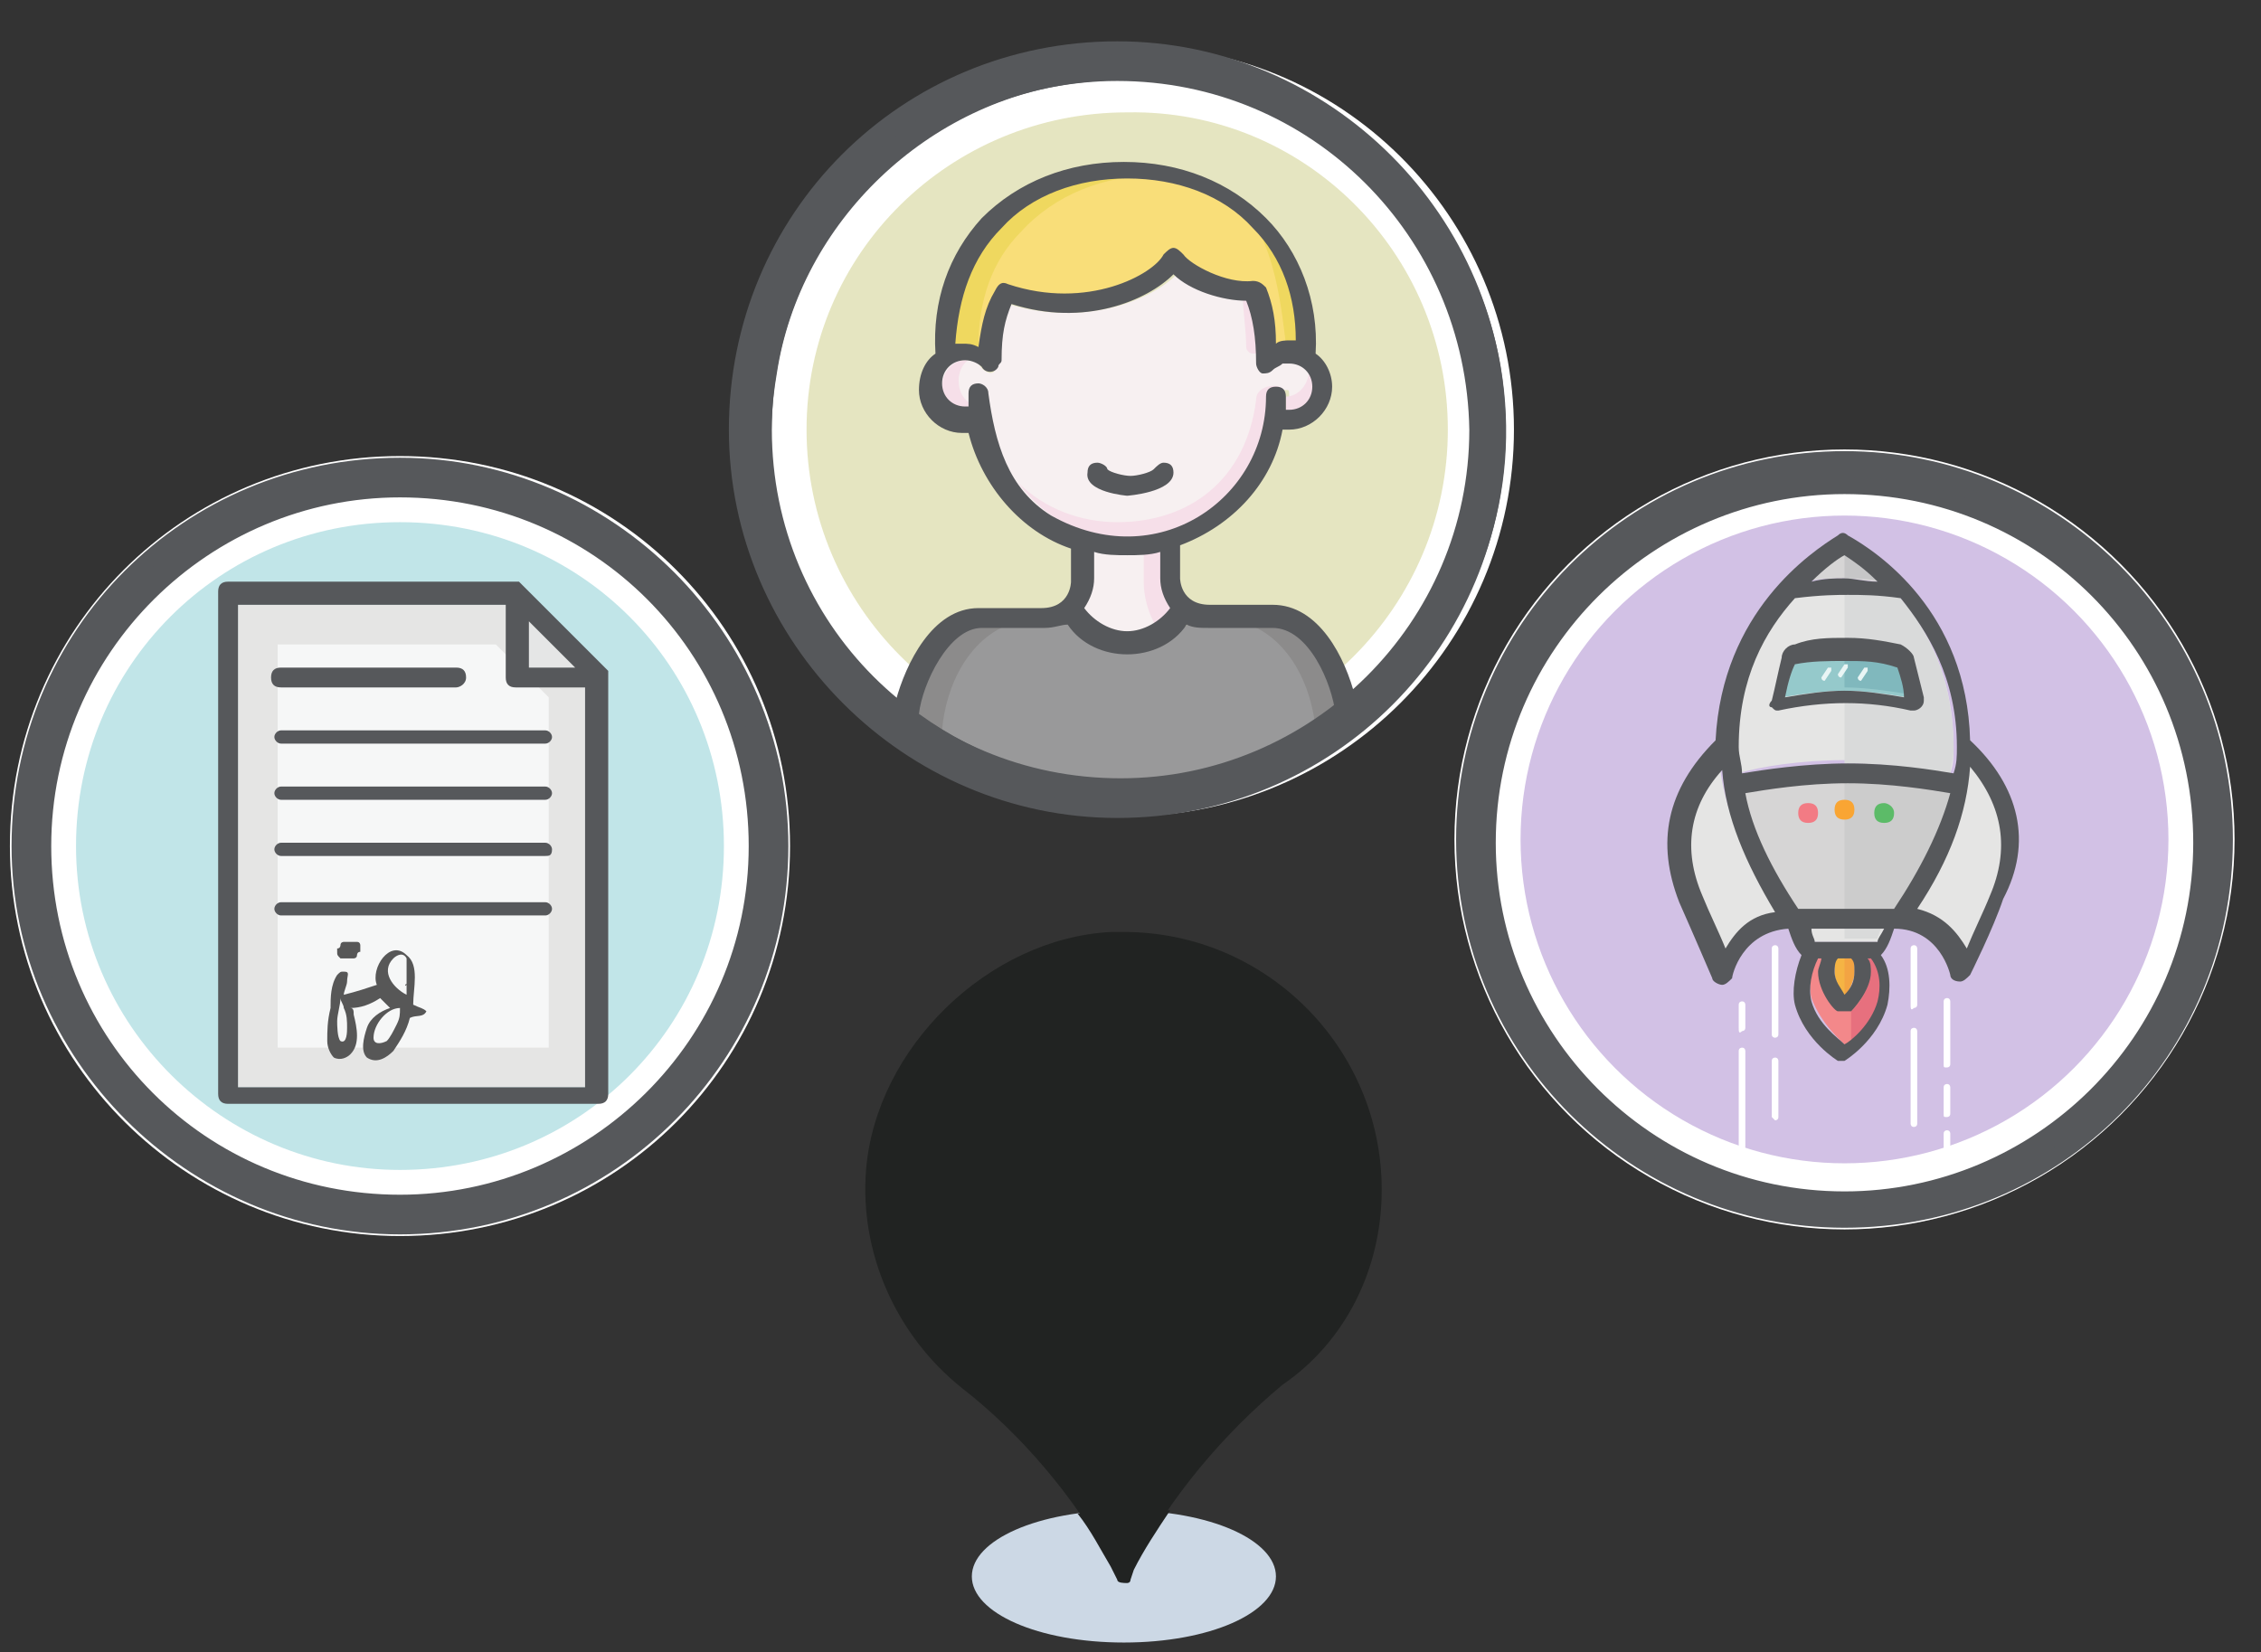 <?xml version="1.0" encoding="utf-8"?>
<!-- Generator: Adobe Illustrator 24.0.2, SVG Export Plug-In . SVG Version: 6.00 Build 0)  -->
<svg version="1.1" id="Layer_1" xmlns="http://www.w3.org/2000/svg" xmlns:xlink="http://www.w3.org/1999/xlink" x="0px" y="0px"
	 viewBox="0 0 68.4 50" style="enable-background:new 0 0 68.4 50;" xml:space="preserve">
<rect x="0" y="0" width="68.4" height="50" fill="#333333" stroke="none"/>
<style type="text/css">
	.st0{fill:#CCD8E5;}
	.st1{fill:#212322;}
	.st2{fill:#212322;}
	.st3{fill:#C1E5E8;stroke:#FFFFFF;stroke-width:2;}
	.st4{fill:#56585B;stroke:#56585B;stroke-width:0.5;stroke-miterlimit:10;}
	.st5{fill:#F6F7F7;}
	.st6{fill:#E5E5E4;}
	.st7{fill:#E5E6E6;}
	.st8{fill:#56585B;}
	.st9{fill:#575757;}
	.st10{fill:#E5E5C1;stroke:#FFFFFF;stroke-width:2;}
	.st11{fill:#99999A;}
	.st12{fill:#8C8B8B;}
	.st13{fill:#F7F0F1;}
	.st14{fill:#F6DFE9;}
	.st15{fill:#F9DE79;}
	.st16{fill:#EFD85F;}
	.st17{fill:#D2C1E5;stroke:#FFFFFF;stroke-width:2;}
	.st18{fill:#FFFFFF;}
	.st19{fill:#F3888A;}
	.st20{fill:#E7707E;}
	.st21{fill:#F5B444;}
	.st22{fill:#F3A443;}
	.st23{fill:#D9DADA;}
	.st24{fill:#D6D5D5;}
	.st25{fill:#CCCCCC;}
	.st26{fill:#C6C6C7;}
	.st27{fill:#F27B84;}
	.st28{fill:#F9A533;}
	.st29{fill:#5CBB68;}
	.st30{fill:#95C9CB;}
	.st31{fill:#80B8BD;}
	.st32{fill:#E9F5F5;}
</style>
<title>map, pin, pointer, location, beer, bar</title>
<path class="st0" d="M38.6,47.7c0,1.1-2,2-4.6,2s-4.6-0.9-4.6-2c0-1.1,2-2,4.6-2S38.6,46.6,38.6,47.7z"/>
<path class="st1" d="M41.8,36c0-4.3-3.5-7.8-7.8-7.8c-0.1,0-0.3,0-0.4,0c-3.7,0.2-7.1,3.5-7.4,7.2c-0.2,2.5,0.9,5,2.9,6.6
	c1.8,1.4,3.4,3.3,4.5,5.3l0.2,0.4c0,0.1,0.2,0.1,0.3,0.1c0,0,0.1,0,0.1-0.1l0.1-0.3c1.1-2.1,2.7-4,4.5-5.5
	C40.7,40.6,41.8,38.4,41.8,36z"/>
<path class="st2" d="M34,45.7c-0.5,0-0.9,0-1.4,0.1c0.4,0.5,0.7,1.1,1,1.6l0.2,0.4c0,0.1,0.2,0.1,0.3,0.1c0,0,0.1,0,0.1-0.1l0.1-0.3
	c0.3-0.6,0.7-1.2,1.1-1.8C34.9,45.7,34.5,45.7,34,45.7z"/>
<g id="Document_Icon_Group">
	<path id="Background_1_" class="st3" d="M22.9,25.6c0,6-4.8,10.8-10.8,10.8c-5.9,0-10.8-4.8-10.8-10.8c0-6,4.8-10.8,10.8-10.8
		C18.1,14.8,22.9,19.6,22.9,25.6z"/>
	<path id="Circle_1_" class="st4" d="M12.1,37.1c-6.3,0-11.5-5.2-11.5-11.5c0-6.4,5.1-11.5,11.5-11.5c6.3,0,11.5,5.2,11.5,11.5
		C23.6,31.9,18.5,37.1,12.1,37.1z M12.1,14.8c-5.9,0-10.8,4.8-10.8,10.8c0,6,4.8,10.8,10.8,10.8c5.9,0,10.8-4.8,10.8-10.8
		C22.9,19.6,18.1,14.8,12.1,14.8z"/>
	<g id="Doc_Background_22_">
		<polygon class="st5" points="7.8,32.3 7.8,18.9 15.2,18.9 17.2,20.8 17.2,32.3 		"/>
		<g>
			<path class="st6" d="M15,19.5l1.6,1.6v10.6H8.4V19.5H15 M15.5,18.3H7.2v14.6h10.6V20.6L15.5,18.3L15.5,18.3z"/>
		</g>
	</g>
	<polygon id="Fold_Background_23_" class="st7" points="15.6,18.3 15.6,20.4 17.8,20.4 	"/>
	<g id="Document_Group_1_">
		<path id="Document" class="st8" d="M18.4,20.3C18.4,20.3,18.4,20.3,18.4,20.3c-0.1-0.1-0.1-0.1-0.1-0.1l-2.5-2.5
			c0,0-0.1-0.1-0.1-0.1c0,0-0.1,0-0.1,0H6.9c-0.2,0-0.3,0.1-0.3,0.3v15.2c0,0.2,0.1,0.3,0.3,0.3h11.2c0.2,0,0.3-0.1,0.3-0.3V20.4
			C18.4,20.4,18.4,20.4,18.4,20.3z M16,18.8l1.4,1.4H16V18.8z M7.2,32.9V18.3h8.1v2.2c0,0.2,0.1,0.3,0.3,0.3h2.1v12.1H7.2z"/>
		<g id="Lines_Group">
			<path id="Line" class="st8" d="M16.5,27.7h-8c-0.1,0-0.2-0.1-0.2-0.2c0-0.1,0.1-0.2,0.2-0.2h8c0.1,0,0.2,0.1,0.2,0.2
				C16.7,27.6,16.6,27.7,16.5,27.7z"/>
			<path id="Line_1_" class="st8" d="M16.5,25.9h-8c-0.1,0-0.2-0.1-0.2-0.2c0-0.1,0.1-0.2,0.2-0.2h8c0.1,0,0.2,0.1,0.2,0.2
				C16.7,25.9,16.6,25.9,16.5,25.9z"/>
			<path id="Line_2_" class="st8" d="M16.5,24.2h-8c-0.1,0-0.2-0.1-0.2-0.2c0-0.1,0.1-0.2,0.2-0.2h8c0.1,0,0.2,0.1,0.2,0.2
				C16.7,24.1,16.6,24.2,16.5,24.2z"/>
			<path id="Line_3_" class="st8" d="M16.5,22.5h-8c-0.1,0-0.2-0.1-0.2-0.2c0-0.1,0.1-0.2,0.2-0.2h8c0.1,0,0.2,0.1,0.2,0.2
				C16.7,22.4,16.6,22.5,16.5,22.5z"/>
			<path id="Title" class="st8" d="M13.8,20.8H8.5c-0.2,0-0.3-0.1-0.3-0.3c0-0.2,0.1-0.3,0.3-0.3h5.3c0.2,0,0.3,0.1,0.3,0.3
				C14.1,20.7,13.9,20.8,13.8,20.8z"/>
		</g>
		<g id="Signature_Group">
			<path id="Signature" class="st9" d="M12.9,30.6c-0.1-0.1-0.2-0.1-0.4-0.2c0-0.5,0.2-1.2-0.2-1.5c-0.5-0.5-1.1,0.4-0.9,0.9
				c-0.3,0.1-0.6,0.2-1,0.3c0-0.1,0.1-0.3,0.1-0.4c0-0.2,0.1-0.3-0.1-0.3c-0.1,0-0.1,0-0.2,0.1c-0.2,0.3-0.2,0.7-0.2,1
				c-0.1,0.4-0.1,0.7-0.1,1c0,0.2,0.1,0.4,0.2,0.5c0.2,0.1,0.4,0,0.5-0.1c0.3-0.3,0.2-0.8,0.1-1.2c0-0.1,0-0.2-0.1-0.2
				c0.3,0,0.6-0.1,0.9-0.3c0.1,0.1,0.2,0.2,0.3,0.3c-0.3,0.1-0.6,0.3-0.7,0.6c-0.1,0.3-0.2,0.7,0,0.9c0.3,0.2,0.6,0,0.8-0.2
				c0.2-0.3,0.4-0.6,0.5-1C12.6,30.7,12.8,30.8,12.9,30.6C12.9,30.7,12.9,30.6,12.9,30.6z M10.5,31.1c0,0.1,0,0.5-0.2,0.4
				c-0.1-0.1-0.1-0.5-0.1-0.6c0-0.2,0.1-0.5,0.1-0.7c0,0.1,0.1,0.2,0.1,0.3C10.5,30.7,10.5,30.9,10.5,31.1
				C10.5,31.2,10.5,31,10.5,31.1z M12,31c-0.1,0.2-0.2,0.4-0.3,0.5c-0.2,0.1-0.4,0.1-0.4-0.1c0-0.4,0.4-0.9,0.8-0.9l0,0
				C12.1,30.7,12.1,30.8,12,31C12,31.1,12.1,30.8,12,31z M12.3,29.8c0,0.1,0,0.2,0,0.3c-0.4-0.2-0.8-0.7-0.4-1.1
				c0.1-0.1,0.3-0.2,0.4,0C12.3,29.3,12.3,29.6,12.3,29.8C12.2,29.9,12.3,29.7,12.3,29.8z"/>
			<path id="Dot" class="st9" d="M10.6,29c0.1,0,0.1,0,0.1,0c0,0,0.1,0,0.1-0.1c0,0,0-0.1,0.1-0.1c0,0,0-0.1,0-0.1c0,0,0-0.1,0-0.1
				c0,0,0-0.1-0.1-0.1c0,0-0.1,0-0.1,0c0,0-0.1,0-0.1,0c-0.1,0-0.1,0-0.2,0c0,0-0.1,0-0.1,0.1c0,0,0,0.1-0.1,0.1c0,0,0,0.1,0,0.1
				c0,0.1,0,0.1,0.1,0.2C10.4,29,10.5,29,10.6,29z"/>
		</g>
	</g>
</g>
<g id="Persona_Man_1_Icon_Group">
	<path id="Background_32_" class="st10" d="M44.8,13c0,5.9-4.8,10.7-10.7,10.7c-5.9,0-10.7-4.8-10.7-10.7c0-5.9,4.8-10.6,10.7-10.6
		C40,2.3,44.8,7.1,44.8,13z"/>
	<g id="Tshirt_Group_1_">
		<path id="Tshirt" class="st11" d="M27.4,21.5c0.1-1,0.9-2.8,2.1-2.8h2c0.3,0,0.5-0.1,0.7-0.1c0.5,0.6,1.2,1,2,1c0.8,0,1.5-0.4,2-1
			c0.2,0.1,0.4,0.1,0.7,0.1h2c1.2,0,2,1.9,2.1,2.8c-1.9,1.4-4.2,2.2-6.8,2.2S29.3,22.9,27.4,21.5z"/>
		<path id="Left_Reflex" class="st12" d="M30.8,18.8h-1c-1.2,0-2,1.9-2.1,2.8c0.2,0.1,0.6,0.4,0.8,0.5
			C28.6,20.8,29.3,19.2,30.8,18.8z"/>
		<path id="Right_Reflex" class="st12" d="M37.5,18.8h1c1.2,0,2,1.9,2.1,2.8c-0.2,0.1-0.6,0.4-0.8,0.5C39.7,20.8,39,19.2,37.5,18.8z
			"/>
	</g>
	<g id="Skin_Group">
		<path id="Neck_Background" class="st13" d="M34.1,16.6c0.4,0,0.8,0,1.2-0.1v1c0,0.3,0.1,0.8,0.4,1.1c-0.4,0.5-1,0.8-1.6,0.8
			c-0.6,0-1.2-0.3-1.6-0.8c0.3-0.3,0.4-0.8,0.4-1.1v-1C33.3,16.5,33.7,16.6,34.1,16.6z"/>
		<path id="Face_Skin" class="st13" d="M29.8,11.9c0-0.2-0.1-0.2-0.2-0.2c-0.2,0-0.2,0.1-0.2,0.3c0,0.1,0,0.3,0,0.5c0,0-0.3,0-0.3,0
			c-0.4,0-0.7-0.4-0.7-0.8c0-0.4,0.3-0.8,0.7-0.8c0.2,0,0.4,0,0.5,0.1c0.1,0.2,0.4,0.4,0.5,0.2c0-0.1,0.1-0.1,0.1-0.2
			c0-0.8,0.1-1.3,0.3-1.8c2.3,0.7,4.3-0.1,5.1-0.9c0.5,0.5,1.5,0.8,2.3,0.8c0.2,0.5,0.2,1.1,0.2,1.9c0,0.1,0,0.2,0.2,0.2
			c0.1,0.1,0.3-0.1,0.4-0.2c0.1-0.1,0.3-0.1,0.5-0.1c0.4,0,0.8,0.4,0.8,0.8c0,0.4-0.3,0.7-0.7,0.7c0,0-0.3,0-0.3,0
			c0-0.1,0-0.3,0-0.4c0-0.2,0-0.2-0.1-0.2c-0.2,0-0.3,0-0.3,0.2c0,2.4-2,4.4-4.4,4.4C31.7,16.3,29.8,14.3,29.8,11.9z"/>
		<path id="Reflex_Neck" class="st14" d="M35.3,17.3v-1c-0.2,0-0.5,0.1-0.7,0.1v1.2c0,0.4,0.1,0.9,0.4,1.4c0.3-0.1,0.5-0.3,0.7-0.6
			C35.4,18,35.3,17.6,35.3,17.3z"/>
		<path id="Reflex_9_" class="st14" d="M38,12.1c-0.3,2.4-2,3.7-4.2,3.7c-1.1,0-2.2-0.4-3-1.2c0.8,1.1,2.1,1.8,3.5,1.8
			c2.4,0,4.5-2.2,4.5-4.6C38.8,11.6,38,11.6,38,12.1z"/>
		<path id="Reflex_8_" class="st14" d="M37.7,10.5c0,0.1,0.1,0.2,0.2,0.2c0,0,0.1,0,0.2,0c0-0.6-0.1-1.3-0.2-1.7c-0.1,0-0.3,0-0.3,0
			C37.6,9.4,37.7,10,37.7,10.5z"/>
		<path id="Reflex_7_" class="st14" d="M39.6,11.2c0,0.4-0.3,0.8-0.7,0.8c0,0,0,0.1,0,0.2c0,0.1,0,0.3,0,0.4c0,0,0.3,0,0.3,0
			c0.4,0,0.7-0.3,0.7-0.7C39.9,11.6,39.8,11.4,39.6,11.2z"/>
		<path id="Reflex_11_" class="st14" d="M29,11.5c0-0.2,0.1-0.5,0.3-0.6c0,0-0.1,0-0.1,0c-0.4,0-0.7,0.4-0.7,0.8
			c0,0.4,0.3,0.8,0.7,0.8c0,0,0.3,0,0.3,0c0-0.1,0-0.2,0-0.2C29.1,12.1,29,11.8,29,11.5z"/>
	</g>
	<g id="Hair_Group_1_">
		<path id="Hair" class="st15" d="M30,6.9c1-1.1,2.5-1.7,4.1-1.7c1.6,0,3.1,0.6,4.1,1.6c0.9,1,1.4,2.2,1.4,3.7c-0.1,0-0.1,0-0.2,0
			c-0.2,0-0.9,0-1,0.1c0-0.7-0.2-1.3-0.4-1.8c-0.1-0.1-0.2-0.2-0.4-0.2c-0.9,0.1-1.6-0.2-1.8-0.6c-0.1-0.1-0.2-0.2-0.3-0.2
			c-0.1,0-0.2,0.1-0.3,0.2c-0.4,0.6-1.8,1.7-4.5,0.7c-0.2-0.1-0.3,0-0.4,0.2c-0.3,0.6-0.4,1.1-0.5,1.8c-0.2-0.1-0.8-0.1-1-0.1
			c-0.1,0-0.1,0-0.2,0C28.6,9.1,29.1,7.8,30,6.9z"/>
		<path id="Reflex_6_" class="st16" d="M37.4,6.2c1.2,0.8,1.4,3.5,1.5,4.2c0.1,0,0.5,0,0.8,0C39.7,9.5,38.9,6.8,37.4,6.2z"/>
		<path id="Reflex_10_" class="st16" d="M30.9,7c1-1.1,2.5-1.7,4.1-1.7c0.4,0,0.9,0,1.3,0.1c-0.7-0.3-1.4-0.4-2.2-0.4
			c-1.7,0-3.1,0.6-4.1,1.7c-0.9,1-1.4,2.2-1.3,3.7c0.1,0,0.1,0,0.2,0c0.1,0,0.5,0,0.7,0.1C29.6,9.1,30,7.9,30.9,7z"/>
	</g>
	<path id="Circle_2_" class="st4" d="M33.8,24.5c-6.3,0-11.5-5.2-11.5-11.5c0-6.4,5.1-11.5,11.5-11.5c6.3,0,11.5,5.2,11.5,11.5
		C45.3,19.4,40.2,24.5,33.8,24.5z M33.8,2.2C27.9,2.2,23.1,7,23.1,13c0,6,4.8,10.8,10.8,10.8c5.9,0,10.8-4.8,10.8-10.8
		C44.6,7,39.8,2.2,33.8,2.2z"/>
	<path id="Mouth_1_" class="st8" d="M34.1,15c0,0,1.4-0.1,1.4-0.7c0-0.2-0.1-0.3-0.3-0.3c-0.1,0-0.2,0.1-0.3,0.2
		c-0.1,0.1-0.5,0.2-0.7,0.2c-0.2,0-0.6-0.1-0.7-0.2c0-0.1-0.2-0.2-0.3-0.2c-0.2,0-0.3,0.1-0.3,0.3C32.8,14.9,34.1,15,34.1,15z"/>
	<path id="Persona_Man_1" class="st8" d="M36.1,1.8c-7.8-1.3-14.4,5.4-13.1,13.1c0.8,4.7,4.6,8.5,9.3,9.3
		c7.8,1.3,14.4-5.4,13.1-13.1C44.6,6.4,40.8,2.6,36.1,1.8z M27.8,21.6c0.1-0.9,0.9-2.6,1.9-2.6h1.9c0.3,0,0.5-0.1,0.7-0.1
		c0.4,0.6,1.1,0.9,1.8,0.9c0.7,0,1.4-0.3,1.8-0.9c0.2,0.1,0.4,0.1,0.7,0.1h1.9c1.1,0,1.8,1.7,1.9,2.6c-1.8,1.3-4,2.1-6.3,2.1
		C31.8,23.7,29.6,22.9,27.8,21.6z M29.9,11.9c0-0.2-0.2-0.3-0.3-0.3c-0.2,0-0.3,0.1-0.3,0.3c0,0.1,0,0.3,0,0.4c0,0,0,0-0.1,0
		c-0.4,0-0.7-0.3-0.7-0.7c0-0.4,0.3-0.7,0.7-0.7c0.2,0,0.4,0.1,0.5,0.2c0.1,0.2,0.4,0.2,0.5,0c0-0.1,0.1-0.1,0.1-0.2
		c0-0.8,0.1-1.2,0.3-1.7c2.2,0.7,4.1-0.1,4.9-0.9C36,8.8,37,9.1,37.7,9.1C37.9,9.6,38,10.2,38,11c0,0.1,0.1,0.3,0.2,0.3
		c0.1,0,0.2,0,0.3-0.1c0.1-0.1,0.2-0.1,0.3-0.2c0.1,0,0.2,0,0.2,0c0.4,0,0.7,0.3,0.7,0.7c0,0.4-0.3,0.7-0.7,0.7c0,0,0,0-0.1,0
		c0-0.1,0-0.3,0-0.4c0-0.2-0.1-0.3-0.3-0.3c-0.2,0-0.3,0.1-0.3,0.3c0,3.1-3.3,5.4-6.5,3.6C30.5,14.8,30.1,13.4,29.9,11.9z M30.3,6.9
		c0.9-1,2.3-1.5,3.8-1.5c1.5,0,2.9,0.5,3.8,1.5c0.9,0.9,1.3,2.1,1.3,3.4c-0.1,0-0.1,0-0.2,0c-0.1,0-0.3,0-0.4,0.1
		c0-0.7-0.1-1.2-0.3-1.7c-0.1-0.1-0.2-0.2-0.4-0.2C37.1,8.6,36,8,35.8,7.7c-0.1-0.1-0.2-0.2-0.3-0.2c-0.1,0-0.2,0.1-0.3,0.2
		c-0.3,0.6-2.3,1.7-4.7,0.9c-0.2-0.1-0.3,0-0.4,0.2c-0.3,0.5-0.4,1-0.5,1.7c-0.2-0.1-0.3-0.1-0.5-0.1c-0.1,0-0.1,0-0.2,0
		C29,9,29.4,7.8,30.3,6.9z M34.1,16.8c0.3,0,0.7,0,1-0.1v0.8c0,0.3,0.1,0.6,0.3,0.9c-0.3,0.4-0.8,0.7-1.3,0.7c-0.5,0-1-0.3-1.3-0.7
		c0.2-0.3,0.3-0.6,0.3-0.9v-0.8C33.4,16.8,33.8,16.8,34.1,16.8z M41,21.1c-0.3-1.2-1.1-2.8-2.5-2.8h-1.9c-0.9,0-0.9-0.8-0.9-0.8v-1
		c1.6-0.6,2.8-1.9,3.1-3.5c0.1,0,0.1,0,0.2,0c0.7,0,1.3-0.6,1.3-1.3c0-0.4-0.2-0.8-0.5-1l0,0c0.1-1.6-0.5-3.1-1.5-4.1
		c-1.1-1.1-2.6-1.7-4.3-1.7c-1.7,0-3.2,0.6-4.3,1.7c-1,1.1-1.5,2.5-1.4,4.1c-0.3,0.2-0.5,0.6-0.5,1.1c0,0.7,0.6,1.3,1.3,1.3
		c0.1,0,0.1,0,0.2,0c0.4,1.6,1.6,3,3.1,3.5v1c0,0,0,0.8-0.9,0.8h-1.9c-1.4,0-2.2,1.7-2.5,2.8c-2.7-2.3-4.3-5.9-3.6-9.9
		c0.7-4.6,4.6-8.3,9.2-8.8C39.3,1.7,44.8,6.7,44.8,13C44.8,16.2,43.3,19.2,41,21.1z"/>
</g>
<g id="Launch_Icon_Group">
	<circle id="Background_68_" class="st17" cx="55.8" cy="25.4" r="10.8"/>
	<path id="Circle_12_" class="st4" d="M55.8,36.9c-6.3,0-11.5-5.1-11.5-11.5c0-6.3,5.1-11.5,11.5-11.5c6.3,0,11.5,5.1,11.5,11.5
		C67.3,31.8,62.2,36.9,55.8,36.9z M55.8,14.7c-5.9,0-10.8,4.8-10.8,10.8c0,5.9,4.8,10.8,10.8,10.8c5.9,0,10.8-4.8,10.8-10.8
		C66.6,19.5,61.8,14.7,55.8,14.7z"/>
	<g id="Lines_Group_3_">
		<path id="Lines_8_" class="st18" d="M57.8,34l0-2.8c0-0.1,0.1-0.1,0.1-0.1c0.1,0,0.1,0.1,0.1,0.1l0,2.8c0,0.1-0.1,0.1-0.1,0.1
			C57.8,34.1,57.8,34,57.8,34L57.8,34z"/>
		<path id="Lines_7_" class="st18" d="M58.8,32.2l0-1.9c0-0.1,0.1-0.1,0.1-0.1c0.1,0,0.1,0.1,0.1,0.1l0,1.9c0,0.1-0.1,0.1-0.1,0.1
			C58.8,32.3,58.8,32.3,58.8,32.2L58.8,32.2z"/>
		<path id="Lines_6_" class="st18" d="M58.8,33.7l0-0.8c0-0.1,0.1-0.1,0.1-0.1c0.1,0,0.1,0.1,0.1,0.1l0,0.8c0,0.1-0.1,0.1-0.1,0.1
			C58.8,33.8,58.8,33.8,58.8,33.7L58.8,33.7z"/>
		<path id="Lines_5_" class="st18" d="M58.8,34.7l0-0.4c0-0.1,0.1-0.1,0.1-0.1c0.1,0,0.1,0.1,0.1,0.1l0,0.4c0,0.1-0.1,0.1-0.1,0.1
			C58.8,34.8,58.8,34.8,58.8,34.7L58.8,34.7z"/>
		<path id="Lines_4_" class="st18" d="M57.8,30.4l0-1.7c0-0.1,0.1-0.1,0.1-0.1c0.1,0,0.1,0.1,0.1,0.1l0,1.7c0,0.1-0.1,0.1-0.1,0.1
			C57.8,30.6,57.8,30.5,57.8,30.4L57.8,30.4z"/>
		<path id="Lines_3_" class="st18" d="M53.6,31.3l0-2.6c0-0.1,0.1-0.1,0.1-0.1c0.1,0,0.1,0.1,0.1,0.1l0,2.6c0,0.1-0.1,0.1-0.1,0.1
			C53.7,31.4,53.6,31.4,53.6,31.3L53.6,31.3z"/>
		<path id="Lines_2_" class="st18" d="M53.6,33.8l0-1.7c0-0.1,0.1-0.1,0.1-0.1c0.1,0,0.1,0.1,0.1,0.1l0,1.7c0,0.1-0.1,0.1-0.1,0.1
			C53.7,33.9,53.6,33.8,53.6,33.8L53.6,33.8z"/>
		<path id="Lines_1_" class="st18" d="M52.6,31.1l0-0.7c0-0.1,0.1-0.1,0.1-0.1c0.1,0,0.1,0.1,0.1,0.1l0,0.7c0,0.1-0.1,0.1-0.1,0.1
			C52.6,31.3,52.6,31.2,52.6,31.1L52.6,31.1z"/>
		<path id="Lines" class="st18" d="M52.6,34.7l0-2.9c0-0.1,0.1-0.1,0.1-0.1c0.1,0,0.1,0.1,0.1,0.1l0,2.9c0,0.1-0.1,0.1-0.1,0.1
			C52.6,34.9,52.6,34.8,52.6,34.7L52.6,34.7z"/>
	</g>
	<g id="Engine_Group">
		<path id="Fire_Red" class="st19" d="M56.9,30.2c-0.2,0.7-0.8,1.3-1,1.5c-0.2-0.2-0.8-0.7-1.1-1.5c-0.1-0.4,0-0.9,0.2-1.3h0.2
			c0,0.1-0.1,0.3-0.1,0.4c0,0.7,0.5,1.2,0.5,1.2c0.1,0.1,0.2,0.1,0.3,0c0,0,0.5-0.5,0.5-1.2c0-0.1,0-0.3-0.1-0.4h0.2
			C56.9,29.3,57,29.9,56.9,30.2z"/>
		<path id="Reflex_53_" class="st20" d="M56.7,28.9h-0.2c0,0.1,0.1,0.3,0.1,0.4c0,0.7-0.5,1.2-0.5,1.2c0,0-0.1,0.1-0.1,0.1v1.1
			c0,0,0,0,0,0c0.2-0.2,0.8-0.7,1-1.5C57,29.9,56.9,29.3,56.7,28.9z"/>
		<path id="Fire_Orange" class="st21" d="M56.1,29.4c0,0.3-0.2,0.6-0.3,0.8c-0.1-0.2-0.3-0.5-0.3-0.8c0-0.2,0-0.3,0.1-0.5H56
			C56.1,29,56.1,29.2,56.1,29.4z"/>
		<path id="Reflex_54_" class="st22" d="M56,28.9h-0.2v1.3c0,0,0,0,0,0c0.1-0.2,0.3-0.5,0.3-0.8C56.1,29.2,56.1,29,56,28.9z"/>
		<path id="Background_94_" class="st6" d="M56.8,28.5h-2c0-0.1-0.1-0.2-0.1-0.4H57C56.9,28.3,56.9,28.4,56.8,28.5z"/>
		<path id="Reflex_55_" class="st23" d="M55.8,28v0.4h1c0-0.1,0.1-0.2,0.1-0.4H55.8z"/>
	</g>
	<g id="Rocket_Backgrounds">
		<path id="Left_Wing" class="st6" d="M52.2,29c-0.2-0.5-0.6-1.3-0.9-1.8c-0.6-1.5-0.4-3,0.7-4.3c0.1,1.5,0.8,3.1,1.8,4.7
			C53.1,27.8,52.5,28.5,52.2,29z"/>
		<path id="Right_Wing" class="st6" d="M57.8,27.7c1-1.6,1.7-3.2,1.8-4.7c1.1,1.3,1.3,2.7,0.7,4.3c-0.2,0.5-0.6,1.3-0.9,1.8
			C59.2,28.5,58.6,27.8,57.8,27.7z"/>
		<path id="Bottom_Background" class="st24" d="M57.4,27.6h-3.1c-0.9-1.3-1.5-2.6-1.7-3.8c0.6-0.1,1.9-0.4,3.3-0.4
			c1.4,0,2.7,0.2,3.3,0.4C58.9,25.1,58.3,26.3,57.4,27.6z"/>
		<path id="Bottom_Reflex" class="st25" d="M55.8,23.5v4.1h1.6c0.9-1.3,1.5-2.6,1.7-3.8C58.5,23.7,57.3,23.5,55.8,23.5z"/>
		<path id="Body_Background" class="st6" d="M54.2,18c0.9-0.1,1.3-0.1,1.6-0.1c0.4,0,0.9,0,1.6,0.1c0.9,1,1.7,2.5,1.7,4.6
			c0,0.3,0,0.5-0.1,0.8c-0.6-0.1-1.8-0.4-3.2-0.4c-1.3,0-2.6,0.2-3.2,0.4c0-0.3-0.1-0.6-0.1-0.8C52.5,20.5,53.4,19,54.2,18z"/>
		<path id="Body_Reflex" class="st23" d="M57.4,18c-0.7-0.1-1.2-0.1-1.6-0.1c0,0,0,0,0,0v5.2c0,0,0,0,0,0c1.4,0,2.7,0.2,3.2,0.4
			c0-0.3,0.1-0.6,0.1-0.8C59.1,20.5,58.3,19,57.4,18z"/>
		<path id="Top_Background_8_" class="st24" d="M55.8,16.7c0.3,0.2,0.7,0.5,1.2,0.9c-0.5,0-0.9-0.1-1.2-0.1c-0.3,0-0.7,0-1.2,0.1
			C55.1,17.2,55.5,16.9,55.8,16.7z"/>
		<path id="Top_Reflex" class="st26" d="M55.8,16.7C55.8,16.7,55.8,16.7,55.8,16.7l0,0.8c0,0,0,0,0,0c0.3,0,0.7,0,1.2,0.1
			C56.6,17.2,56.1,16.9,55.8,16.7z"/>
	</g>
	<g id="Rocket_Group">
		<path id="Dot_28_" class="st27" d="M55,24.6c0,0.2-0.1,0.3-0.3,0.3c-0.2,0-0.3-0.1-0.3-0.3c0-0.2,0.1-0.3,0.3-0.3
			C54.9,24.3,55,24.4,55,24.6z"/>
		<path id="Dot_30_" class="st28" d="M56.1,24.5c0,0.2-0.1,0.3-0.3,0.3c-0.2,0-0.3-0.1-0.3-0.3c0-0.2,0.1-0.3,0.3-0.3
			C56,24.2,56.1,24.3,56.1,24.5z"/>
		<path id="Dot_29_" class="st29" d="M57.3,24.6c0,0.2-0.1,0.3-0.3,0.3c-0.2,0-0.3-0.1-0.3-0.3c0-0.2,0.1-0.3,0.3-0.3
			C57.1,24.3,57.3,24.4,57.3,24.6z"/>
	</g>
	<g id="Screen_Group">
		<path id="Background_93_" class="st30" d="M54.2,20c0.5-0.1,1-0.2,1.6-0.2c0.6,0,1.1,0,1.7,0.2c0.1,0.3,0.2,0.7,0.2,1.1
			c-0.6-0.1-1.3-0.2-1.9-0.2c-0.6,0-1.3,0.1-1.9,0.2C54,20.7,54.1,20.3,54.2,20z"/>
		<path id="Reflex_52_" class="st31" d="M55.8,20.8c0.6,0,1.3,0.1,1.9,0.2c-0.1-0.3-0.1-0.8-0.2-1.1c-0.5-0.1-1.1-0.2-1.7-0.2V20.8z
			"/>
		<path id="Screen" class="st8" d="M53.6,21.4c0.1,0.1,0.1,0.1,0.2,0.1c1.4-0.3,2.7-0.3,4,0c0,0,0,0,0.1,0c0,0,0,0,0,0
			c0.1,0,0.3-0.1,0.3-0.3c0,0,0-0.1,0-0.1c-0.1-0.4-0.2-0.8-0.3-1.2c0-0.1-0.2-0.3-0.4-0.4c-0.5-0.1-1-0.2-1.6-0.2
			c-0.6,0-1.1,0-1.6,0.2c-0.2,0-0.4,0.2-0.4,0.4c-0.1,0.4-0.2,0.9-0.3,1.3C53.5,21.3,53.5,21.4,53.6,21.4z M54.3,20.1
			c0.5-0.1,1-0.1,1.5-0.1c0.6,0,1,0,1.6,0.2c0.1,0.3,0.2,0.6,0.2,0.9c-0.6-0.1-1.2-0.2-1.8-0.2c-0.6,0-1.2,0.1-1.8,0.2
			C54.1,20.6,54.2,20.3,54.3,20.1z"/>
		<path id="Line_3_1_" class="st32" d="M56.3,20.6C56.3,20.6,56.2,20.6,56.3,20.6c-0.1,0-0.1-0.1-0.1-0.1l0.2-0.3c0,0,0.1,0,0.1,0
			c0,0,0,0.1,0,0.1L56.3,20.6C56.3,20.6,56.3,20.6,56.3,20.6z"/>
		<path id="Line_2_2_" class="st32" d="M55.7,20.5C55.7,20.5,55.7,20.5,55.7,20.5c-0.1,0-0.1-0.1-0.1-0.1l0.2-0.3c0,0,0.1,0,0.1,0
			c0,0,0,0.1,0,0.1L55.7,20.5C55.8,20.5,55.7,20.5,55.7,20.5z"/>
		<path id="Line_1_10_" class="st32" d="M55.2,20.6C55.2,20.6,55.1,20.6,55.2,20.6c-0.1,0-0.1-0.1-0.1-0.1l0.2-0.3c0,0,0.1,0,0.1,0
			c0,0,0,0.1,0,0.1L55.2,20.6C55.2,20.6,55.2,20.6,55.2,20.6z"/>
	</g>
	<path id="Rocket" class="st8" d="M59.6,22.4c-0.1-3.9-2.8-5.7-3.7-6.2c-0.1-0.1-0.2-0.1-0.3,0c-0.8,0.5-3.5,2.3-3.7,6.2
		c-1.5,1.5-1.8,3.1-1.1,4.9c0.4,0.9,1,2.3,1,2.3c0,0.1,0.2,0.2,0.3,0.2c0,0,0,0,0,0c0.1,0,0.2-0.1,0.3-0.2c0-0.1,0.3-1.4,1.7-1.5
		c0.1,0.3,0.2,0.6,0.4,0.8c-0.2,0.5-0.3,1.1-0.2,1.5c0.3,1.1,1.3,1.7,1.3,1.7c0,0,0,0,0,0c0,0,0.1,0,0.1,0c0,0,0,0,0,0c0,0,0,0,0,0
		c0,0,0,0,0,0c0,0,0,0,0,0c0,0,0.1,0,0.1,0c0,0,0,0,0,0c0,0,1-0.6,1.3-1.7c0.1-0.5,0.1-1.1-0.2-1.5c0.2-0.2,0.3-0.5,0.4-0.8
		c1.4,0,1.7,1.4,1.7,1.4c0,0.1,0.1,0.2,0.3,0.2c0,0,0,0,0,0c0.1,0,0.2-0.1,0.3-0.2c0,0,0.7-1.4,1-2.3C61.5,25.5,61.1,23.8,59.6,22.4
		z M55.8,16.8c0.3,0.2,0.6,0.4,1,0.8c-0.4,0-0.7-0.1-1-0.1c-0.3,0-0.6,0-1,0.1C55.2,17.2,55.6,16.9,55.8,16.8z M54.3,18.1
		c0.8-0.1,1.3-0.1,1.6-0.1c0.4,0,0.9,0,1.6,0.1c0.8,1,1.7,2.4,1.7,4.5c0,0.3,0,0.5-0.1,0.8c-0.6-0.1-1.8-0.3-3.2-0.3
		c-1.3,0-2.6,0.2-3.2,0.3c0-0.3-0.1-0.5-0.1-0.8C52.6,20.5,53.4,19.1,54.3,18.1z M52.2,28.7c-0.2-0.5-0.5-1.1-0.7-1.6
		c-0.6-1.4-0.4-2.7,0.6-3.8c0.1,1.4,0.7,2.8,1.6,4.3C52.9,27.7,52.5,28.2,52.2,28.7z M56.1,29.4c0,0.3-0.1,0.5-0.3,0.7
		c-0.1-0.2-0.3-0.4-0.3-0.7c0-0.1,0-0.3,0.1-0.4H56C56.1,29.1,56.1,29.2,56.1,29.4z M56.8,28.5h-1.9c0-0.1-0.1-0.2-0.1-0.4h2.2
		C56.9,28.3,56.8,28.4,56.8,28.5z M56.8,30.3c-0.2,0.7-0.8,1.2-1,1.3c-0.2-0.2-0.8-0.6-1-1.3c-0.1-0.4,0-0.9,0.2-1.3h0.1
		c0,0.1-0.1,0.3-0.1,0.4c0,0.6,0.5,1.2,0.6,1.2c0,0,0,0,0.1,0c0,0,0,0,0,0c0,0,0.1,0,0.1,0c0,0,0,0,0,0c0,0,0,0,0,0c0,0,0.1,0,0.1,0
		c0,0,0,0,0,0c0,0,0,0,0.1,0c0,0,0.6-0.6,0.6-1.2c0-0.1,0-0.3-0.1-0.4h0.1C56.9,29.4,56.9,29.9,56.8,30.3z M57.3,27.5h-2.9
		c-0.8-1.2-1.4-2.4-1.6-3.5c0.6-0.1,1.8-0.3,3.1-0.3c1.3,0,2.5,0.2,3.1,0.3C58.7,25.1,58.1,26.3,57.3,27.5z M60.2,27.1
		c-0.2,0.5-0.5,1.1-0.7,1.6c-0.3-0.5-0.7-1-1.5-1.2c1-1.5,1.5-2.9,1.6-4.3C60.6,24.4,60.8,25.7,60.2,27.1z"/>
</g>
</svg>
